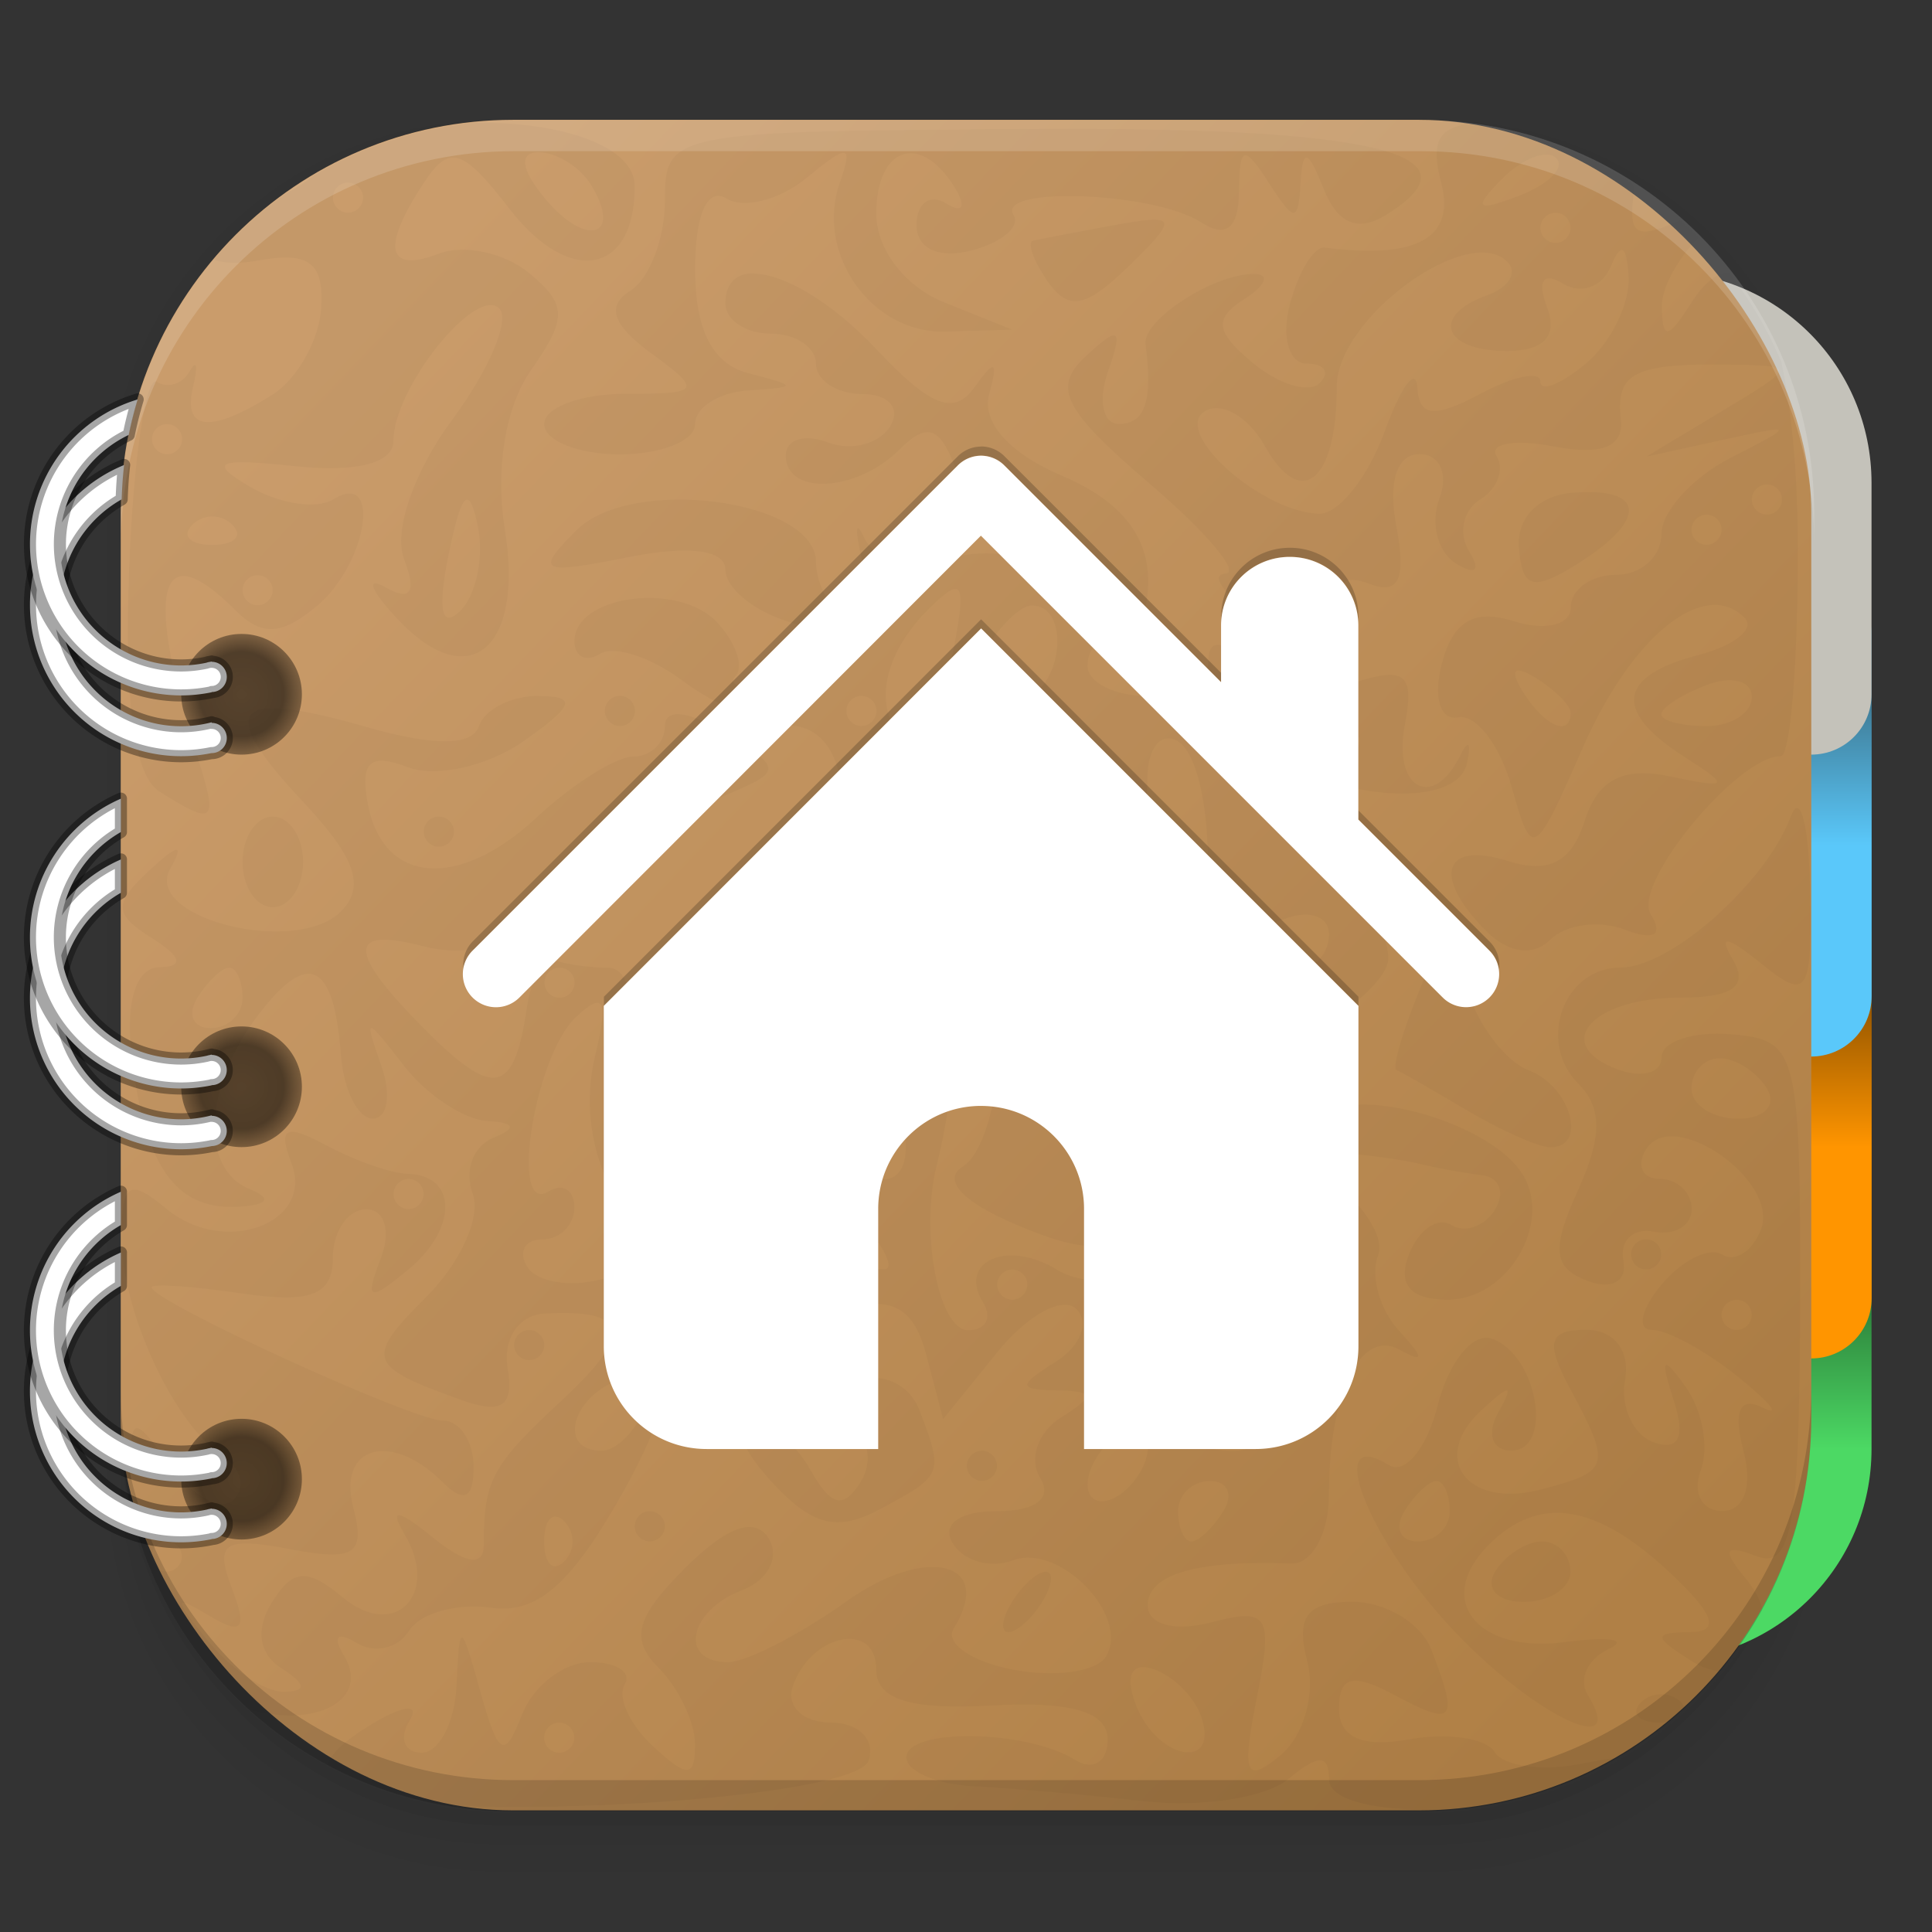 <svg width="64" height="64" version="1.1" viewBox="0 0 16.933 16.933" xmlns="http://www.w3.org/2000/svg" xmlns:xlink="http://www.w3.org/1999/xlink">
 <rect x="0" y="0" width="16.933" height="16.933" fill="#333333" stroke="none"/>
 <defs>
  <linearGradient id="linearGradient1103">
   <stop stop-opacity=".75" offset="0"/>
   <stop stop-opacity=".8" offset=".7"/>
   <stop stop-opacity=".5" offset="1"/>
  </linearGradient>
  <linearGradient id="linearGradient1033" x1="14.552" x2="14.552" y1="7.408" y2="6.085" gradientUnits="userSpaceOnUse">
   <stop stop-color="#5ac8fa" offset="0"/>
   <stop stop-color="#3e7790" offset="1"/>
  </linearGradient>
  <linearGradient id="linearGradient1041" x1="14.816" x2="14.816" y1="10.054" y2="8.731" gradientUnits="userSpaceOnUse">
   <stop stop-color="#ff9500" offset="0"/>
   <stop stop-color="#915400" offset="1"/>
  </linearGradient>
  <linearGradient id="linearGradient1049" x1="14.287" x2="14.287" y1="12.7" y2="11.377" gradientUnits="userSpaceOnUse">
   <stop stop-color="#4cd964" offset="0"/>
   <stop stop-color="#2c7e3a" offset="1"/>
  </linearGradient>
  <radialGradient id="radialGradient1105" cx="2.117" cy="6.085" r=".529" gradientUnits="userSpaceOnUse" xlink:href="#linearGradient1103"/>
  <radialGradient id="radialGradient1111" cx="2.117" cy="6.085" r=".529" gradientTransform="translate(0 3.439)" gradientUnits="userSpaceOnUse" xlink:href="#linearGradient1103"/>
  <radialGradient id="radialGradient1115" cx="2.117" cy="6.085" r=".529" gradientTransform="translate(0 6.879)" gradientUnits="userSpaceOnUse" xlink:href="#linearGradient1103"/>
  <linearGradient id="linearGradient927" x1="2.646" x2="14.189" y1="3.257" y2="14.287" gradientUnits="userSpaceOnUse">
   <stop stop-color="#ca9c6b" offset="0"/>
   <stop stop-color="#b08046" offset="1"/>
  </linearGradient>
 </defs>
 <g shape-rendering="auto">
  <path d="m4.369 0.529c-2.114 0-3.84 1.784-3.84 3.968v8.467c0 2.185 1.726 3.968 3.84 3.968h8.194c2.114 0 3.84-1.784 3.84-3.968v-8.467c0-2.185-1.726-3.968-3.84-3.968zm0.257 0.521h7.681c1.844 0 3.329 1.534 3.329 3.44v7.937c0 1.906-1.485 3.44-3.329 3.44h-7.681c-1.844 0-3.329-1.534-3.329-3.44v-7.937c0-1.906 1.485-3.44 3.329-3.44z" opacity=".01"/>
  <path d="m4.359 0.794c-1.967 0-3.564 1.653-3.564 3.688v8.5c0 2.035 1.597 3.688 3.564 3.688h8.216c1.967 0 3.564-1.653 3.564-3.688v-8.5c0-2.035-1.598-3.688-3.564-3.688zm0.272 0.256h7.672c1.842 0 3.325 1.534 3.325 3.44v7.937c0 1.906-1.483 3.44-3.325 3.44h-7.672c-1.842 0-3.325-1.534-3.325-3.44v-7.937c0-1.906 1.483-3.44 3.325-3.44z" image-rendering="auto" opacity=".01"/>
  <path d="m4.31 1.058c-1.866 0-3.375 1.538-3.375 3.439v8.467c0 1.901 1.57 3.439 3.436 3.439h8.2c1.866 0 3.427-1.538 3.427-3.439v-8.467c0-1.901-1.51-3.439-3.376-3.439h-0.097c1.794 0.087 3.214 1.582 3.214 3.432v7.937c0 1.906-1.506 3.44-3.377 3.44h-7.79c-1.871 0-3.377-1.534-3.377-3.44v-7.937c0-1.85 1.42-3.345 3.214-3.432z" opacity=".03"/>
  <path transform="scale(.265)" d="m4 46.969v2.031c0 6.648 5.896 12 12.544 12h30.961c6.648 0 12.495-5.352 12.495-12v-1.992c-0.021 7.185-5.81 12.963-13 12.963h-29.998c-7.203 0-13.002-5.799-13.002-13.002z" opacity=".03"/>
  <path d="m1.058 11.906v0.592c0 1.939 1.573 3.499 3.332 3.499h8.16c1.759 0 3.324-1.561 3.324-3.499v-0.581c-0.006 2.095-1.537 3.78-3.439 3.78h-7.937c-1.906 0-3.44-1.691-3.44-3.792z" opacity=".05"/>
 </g>
 <path d="m7.408 14.552c-1.026 0-1.852-0.826-1.852-1.852v-1.852c0-0.293 0.236-0.529 0.529-0.529h9.789c0.293 0 0.529 0.236 0.529 0.529v1.852c0 1.026-0.826 1.852-1.852 1.852z" fill="url(#linearGradient1049)"/>
 <rect x="5.556" y="7.673" width="10.848" height="4.233" rx=".529" ry=".529" fill="url(#linearGradient1041)"/>
 <rect x="5.556" y="5.027" width="10.848" height="4.233" rx=".529" ry=".529" fill="url(#linearGradient1033)"/>
 <path d="m7.408 2.381c-1.026 0-1.852 0.826-1.852 1.852v1.852c0 0.293 0.236 0.529 0.529 0.529h9.789c0.293 0 0.529-0.236 0.529-0.529v-1.852c0-1.026-0.826-1.852-1.852-1.852z" fill="#c4c2ba"/>
 <rect x="1.058" y="1.05" width="14.817" height="14.817" rx="3.44" ry="3.44" fill="url(#linearGradient927)"/>
 <path d="m4.186 1.077c-0.021 2.189e-4 -0.042 2e-3 -0.063 0.003-0.501 0.054-0.966 0.217-1.378 0.46-0.076 0.066-0.16 0.116-0.245 0.159-0.233 0.166-0.444 0.359-0.628 0.577 0.097 0.033 0.228 0.037 0.393 0.007 0.441-0.08 0.573 0.018 0.551 0.409-0.016 0.283-0.208 0.628-0.426 0.766-0.547 0.345-0.792 0.32-0.697-0.072 0.044-0.182 0.03-0.241-0.031-0.131s-0.191 0.152-0.287 0.092c-0.097-0.06-0.206 0.676-0.243 1.635-0.045 1.173 0.042 1.813 0.265 1.955 0.481 0.305 0.517 0.274 0.338-0.289-0.472-1.486-0.349-1.977 0.326-1.302 0.232 0.232 0.405 0.224 0.714-0.033 0.444-0.369 0.574-1.201 0.146-0.936-0.144 0.089-0.472 0.04-0.728-0.11-0.374-0.219-0.296-0.254 0.395-0.181 0.535 0.057 0.86-0.027 0.86-0.221 0-0.462 0.722-1.366 0.928-1.161 0.097 0.097-0.087 0.535-0.411 0.973-0.339 0.458-0.518 0.978-0.423 1.225 0.112 0.292 0.06 0.371-0.163 0.246-0.18-0.101-0.131 0.026 0.11 0.282 0.624 0.663 1.105 0.255 0.935-0.793-0.085-0.525 0.005-1.072 0.23-1.393 0.319-0.456 0.317-0.574-0.018-0.852-0.214-0.177-0.569-0.253-0.789-0.169-0.46 0.176-0.507-0.053-0.13-0.624 0.223-0.337 0.336-0.302 0.753 0.237 0.523 0.675 1.093 0.57 1.093-0.203 0-0.366-0.676-0.564-1.378-0.557zm8.674 0.011c-0.263 0.038-0.317 0.176-0.229 0.512 0.127 0.486-0.21 0.674-1.02 0.57-0.094-0.012-0.231 0.212-0.306 0.498-0.075 0.286-0.008 0.519 0.148 0.519 0.156 0 0.207 0.077 0.114 0.17-0.093 0.093-0.357 0.015-0.585-0.175-0.331-0.275-0.346-0.389-0.073-0.563 0.189-0.12 0.224-0.218 0.079-0.218-0.353 0-0.977 0.405-0.948 0.617 0.066 0.492-0.003 0.698-0.234 0.698-0.141 0-0.183-0.208-0.094-0.463 0.133-0.379 0.098-0.403-0.195-0.131-0.296 0.275-0.201 0.466 0.556 1.114 0.503 0.43 0.803 0.786 0.666 0.792-0.297 0.013 0.676 0.784 1.005 0.796 0.125 0.005 0.153-0.184 0.063-0.418-0.111-0.289-0.048-0.382 0.195-0.289 0.258 0.099 0.324-0.041 0.237-0.5-0.075-0.392 0.002-0.637 0.202-0.637 0.178 0 0.257 0.175 0.175 0.389-0.082 0.214-0.016 0.47 0.145 0.57 0.171 0.106 0.22 0.062 0.116-0.105-0.098-0.158-0.055-0.363 0.096-0.456 0.15-0.093 0.215-0.262 0.145-0.377-0.071-0.114 0.154-0.154 0.5-0.088 0.421 0.081 0.615 0.003 0.588-0.237-0.047-0.409 0.119-0.493 0.951-0.48 0.589 0.009 0.589 0.014-0.066 0.408l-0.661 0.398 0.661-0.145c0.654-0.143 0.655-0.141 0.066 0.162-0.327 0.169-0.595 0.466-0.595 0.662 0 0.196-0.179 0.357-0.397 0.357s-0.397 0.127-0.397 0.283c0 0.156-0.222 0.211-0.496 0.125-0.352-0.112-0.537-0.004-0.635 0.37-0.077 0.296-0.015 0.503 0.143 0.471 0.154-0.031 0.364 0.24 0.467 0.604 0.182 0.646 0.197 0.638 0.627-0.342 0.43-0.979 1.064-1.488 1.416-1.135 0.097 0.097-0.087 0.244-0.408 0.328-0.703 0.184-0.745 0.491-0.121 0.89 0.41 0.262 0.396 0.282-0.123 0.173-0.414-0.087-0.634 0.027-0.749 0.39-0.115 0.361-0.313 0.465-0.671 0.352-0.571-0.181-0.669 0.136-0.19 0.615 0.194 0.194 0.412 0.222 0.561 0.073 0.134-0.134 0.428-0.173 0.652-0.087 0.258 0.099 0.341 0.049 0.226-0.137-0.163-0.263 0.761-1.384 1.141-1.384 0.084 0 0.151-0.827 0.149-1.839-0.002-0.666-0.057-1.208-0.145-1.615-0.118-0.283-0.274-0.545-0.459-0.784-0.105 0.002-0.217 0.087-0.334 0.271-0.2 0.317-0.25 0.322-0.254 0.027-0.002-0.163 0.134-0.409 0.32-0.607-0.051-0.052-0.106-0.1-0.16-0.148-0.388 0.173-0.455 0.127-0.406-0.237 0.004-0.027-0.001-0.055-0.01-0.083-0.426-0.276-0.917-0.46-1.447-0.525zm-3.861 0.042c-3.12 0.022-3.171 0.032-3.171 0.627 0 0.333-0.137 0.69-0.305 0.793-0.211 0.13-0.155 0.298 0.183 0.545 0.453 0.331 0.438 0.357-0.224 0.357-0.392 0-0.712 0.119-0.712 0.265s0.298 0.265 0.661 0.265c0.364 0 0.661-0.119 0.661-0.265s0.208-0.278 0.463-0.295c0.441-0.029 0.441-0.037 0-0.152-0.311-0.081-0.463-0.381-0.463-0.911 0-0.481 0.108-0.723 0.276-0.619 0.152 0.094 0.469 0.011 0.704-0.183 0.363-0.3 0.407-0.293 0.289 0.043-0.219 0.622 0.278 1.325 0.923 1.306l0.586-0.017-0.595-0.239c-0.344-0.138-0.595-0.466-0.595-0.777 0-0.587 0.386-0.718 0.686-0.233 0.106 0.171 0.074 0.235-0.072 0.144-0.144-0.089-0.261-0.004-0.261 0.188 0 0.207 0.196 0.298 0.482 0.223 0.265-0.069 0.431-0.209 0.368-0.311-0.157-0.255 1.232-0.202 1.641 0.063 0.221 0.143 0.332 0.055 0.335-0.265 0.003-0.406 0.043-0.419 0.26-0.082 0.228 0.353 0.259 0.353 0.28 0 0.018-0.307 0.063-0.294 0.203 0.057 0.121 0.304 0.299 0.379 0.544 0.228 0.875-0.541-0.103-0.775-3.147-0.754zm-4.277 0.205c0.155-1e-7 0.36 0.127 0.456 0.282 0.285 0.461-0.04 0.559-0.403 0.121-0.209-0.251-0.229-0.404-0.053-0.404zm8.835 0.02c0.034 0.001 0.063 0.011 0.083 0.032 0.081 0.081-0.066 0.229-0.327 0.329-0.377 0.144-0.407 0.114-0.148-0.148 0.135-0.136 0.288-0.215 0.391-0.212zm-10.507 0.245c0.073 0 0.132 0.06 0.132 0.132s-0.06 0.132-0.132 0.132-0.132-0.06-0.132-0.132 0.06-0.132 0.132-0.132zm10.583 0.265c0.073 0 0.132 0.06 0.132 0.132s-0.06 0.132-0.132 0.132-0.132-0.06-0.132-0.132 0.06-0.132 0.132-0.132zm-3.567 0.063c-0.074 0.006-0.178 0.023-0.315 0.048-0.339 0.063-0.653 0.123-0.698 0.134-0.045 0.011-0.008 0.139 0.082 0.284 0.221 0.357 0.364 0.334 0.833-0.134 0.266-0.266 0.32-0.35 0.098-0.332zm4.136 0.266c0.038-0.018 0.063 0.061 0.072 0.234 0.011 0.237-0.158 0.578-0.376 0.76-0.218 0.181-0.397 0.251-0.397 0.156 0-0.096-0.238-0.047-0.529 0.109-0.401 0.214-0.534 0.201-0.55-0.057-0.011-0.187-0.141-0.013-0.287 0.388-0.146 0.4-0.404 0.724-0.574 0.719-0.506-0.014-1.293-0.718-1.002-0.898 0.145-0.09 0.382 0.046 0.526 0.303 0.319 0.57 0.631 0.313 0.631-0.519 0-0.606 1.169-1.452 1.502-1.087 0.083 0.091 0.003 0.219-0.179 0.284-0.502 0.179-0.395 0.49 0.168 0.49 0.327 0 0.448-0.132 0.352-0.383-0.089-0.233-0.034-0.314 0.14-0.207 0.158 0.098 0.347 0.028 0.421-0.155 0.032-0.08 0.06-0.125 0.083-0.135zm-7.592 0.202c-0.155-0.002-0.252 0.082-0.252 0.263 0 0.146 0.179 0.265 0.397 0.265s0.397 0.119 0.397 0.265 0.186 0.265 0.412 0.265 0.334 0.127 0.238 0.283c-0.096 0.155-0.341 0.219-0.545 0.141-0.204-0.078-0.37-0.027-0.37 0.114 0 0.354 0.622 0.322 0.996-0.052 0.235-0.235 0.349-0.204 0.479 0.132 0.093 0.243 0.321 0.441 0.505 0.441s0.484 0.179 0.666 0.397c0.208 0.25 0.225 0.397 0.048 0.397-0.155 0-0.361-0.128-0.458-0.286-0.097-0.157-0.452-0.217-0.788-0.133-0.364 0.091-0.672 0.02-0.762-0.177-0.084-0.182-0.081-0.047 0.006 0.298 0.106 0.423 0.062 0.569-0.135 0.448-0.161-0.1-0.292-0.338-0.292-0.529 0-0.549-1.616-0.764-2.1-0.28-0.366 0.366-0.32 0.39 0.45 0.236 0.534-0.107 0.856-0.066 0.856 0.109 0 0.154 0.238 0.355 0.529 0.448 0.693 0.22 0.676 0.538-0.03 0.591-0.307 0.023-0.493-0.024-0.413-0.104 0.08-0.08 0.008-0.294-0.161-0.475-0.334-0.358-1.248-0.236-1.248 0.167 0 0.137 0.101 0.187 0.225 0.11 0.124-0.077 0.452 0.031 0.728 0.24 0.276 0.209 0.696 0.384 0.932 0.389 0.647 0.013 0.582 1.331-0.066 1.331-0.273 0-0.496 0.185-0.496 0.412 0 0.227-0.119 0.339-0.265 0.249-0.151-0.093-0.265 0.135-0.265 0.529 0 0.394 0.114 0.622 0.265 0.529 0.146-0.09 0.265-0.328 0.265-0.529 0-0.509 0.488-0.759 0.871-0.446 0.216 0.177 0.429 0.141 0.66-0.11 0.197-0.214 0.225-0.371 0.066-0.371-0.151 0-0.275-0.121-0.275-0.27 0-0.159 0.299-0.2 0.728-0.101 0.712 0.165 0.716 0.159 0.198-0.281-0.442-0.376-0.453-0.426-0.066-0.304 0.255 0.08 0.463 0.03 0.463-0.111s-0.278-0.256-0.618-0.256c-0.705 0-0.841-0.696-0.252-1.286 0.311-0.311 0.343-0.253 0.215 0.394-0.142 0.716-0.133 0.725 0.16 0.164 0.171-0.327 0.412-0.595 0.535-0.595 0.361 0 0.257 0.791-0.106 0.814-0.265 0.017-0.265 0.048 0 0.155 0.182 0.073 0.34 0.332 0.351 0.575 0.015 0.319 0.061 0.341 0.164 0.08 0.121-0.304 0.179-0.304 0.372 0 0.177 0.28 0.229 0.253 0.233-0.118 0.002-0.263 0.123-0.405 0.268-0.315 0.307 0.19 0.36 1.622 0.066 1.786-0.25 0.14 0.333-0.014 0.86-0.227 0.218-0.088 0.397-0.029 0.397 0.132 0 0.161-0.115 0.293-0.255 0.293s-0.377 0.229-0.527 0.508c-0.259 0.485-0.236 0.49 0.519 0.113 0.435-0.217 0.788-0.535 0.783-0.706-0.012-0.431-0.653-1.237-0.984-1.237-0.15 0-0.346-0.188-0.434-0.419-0.256-0.667-0.172-0.809 0.195-0.327 0.417 0.548 1.808 0.749 1.912 0.276 0.041-0.186 0.014-0.215-0.06-0.066-0.24 0.484-0.592 0.286-0.484-0.272 0.085-0.44 0.004-0.511-0.425-0.375-0.291 0.092-0.702 0.024-0.914-0.151-0.271-0.225-0.384-0.232-0.384-0.022 0 0.163-0.238 0.297-0.529 0.297-0.291 0-0.529-0.119-0.529-0.265s0.089-0.235 0.198-0.198c0.086 0.029 0.177-0.004 0.23-0.072-0.01 0.003-0.02 0.006-0.032 0.006-0.073 0-0.132-0.06-0.132-0.132s0.06-0.132 0.132-0.132c0.043 0 0.079 0.022 0.103 0.054 0.125-0.54-0.11-0.932-0.721-1.191-0.461-0.195-0.708-0.471-0.641-0.715 0.082-0.297 0.05-0.312-0.127-0.063-0.179 0.253-0.387 0.173-0.86-0.331-0.396-0.421-0.815-0.66-1.073-0.663zm3.423 2.962c-0.011 0.048-0.021 0.095-0.037 0.145-0.008 0.023-0.021 0.042-0.035 0.06 0.057-0.014 0.101-0.064 0.101-0.126 0-0.03-0.012-0.056-0.029-0.079zm-8.569-1.641c0.073 0 0.132 0.06 0.132 0.132s-0.06 0.132-0.132 0.132-0.132-0.06-0.132-0.132 0.06-0.132 0.132-0.132zm14.022 0.529c0.073 0 0.132 0.06 0.132 0.132s-0.06 0.132-0.132 0.132-0.132-0.06-0.132-0.132 0.06-0.132 0.132-0.132zm-1.489 0.069c-0.06-0.004-0.13-0.003-0.21 0.003-0.299 0.023-0.495 0.22-0.475 0.481h5.29e-4c0.027 0.359 0.124 0.386 0.508 0.146 0.543-0.339 0.599-0.602 0.177-0.63zm-9.895 0.066c0.029 0.012 0.056 0.088 0.085 0.225 0.057 0.27-0.011 0.606-0.152 0.747-0.166 0.166-0.202-0.008-0.104-0.491 0.071-0.346 0.123-0.502 0.171-0.481zm10.855 0.13c0.073 0 0.132 0.06 0.132 0.132s-0.06 0.132-0.132 0.132-0.132-0.06-0.132-0.132c0-0.073 0.06-0.132 0.132-0.132zm-13.096 0.016c0.064 0 0.128 0.024 0.176 0.073 0.097 0.097 0.018 0.176-0.176 0.176-0.194 0-0.273-0.079-0.176-0.176 0.049-0.049 0.112-0.073 0.176-0.073zm0.397 0.514c0.073 0 0.132 0.06 0.132 0.132s-0.06 0.132-0.132 0.132c-0.073 0-0.132-0.06-0.132-0.132s0.06-0.132 0.132-0.132zm11.052 0.837c0.029-6.614e-4 0.08 0.02 0.151 0.064 0.168 0.104 0.305 0.241 0.305 0.305 0 0.221-0.234 0.116-0.422-0.189-0.073-0.118-0.083-0.18-0.034-0.181zm1.801 0.087c0.142-0.016 0.243 0.037 0.243 0.143 0 0.141-0.179 0.256-0.397 0.256s-0.397-0.047-0.397-0.104c0-0.057 0.179-0.173 0.397-0.256 0.055-0.021 0.107-0.034 0.154-0.039zm-10.391 0.134c-0.239 0-0.473 0.119-0.522 0.265-0.059 0.176-0.394 0.178-0.997 0.005-1.172-0.336-1.315-0.162-0.542 0.661 0.458 0.488 0.546 0.742 0.329 0.959-0.395 0.395-1.74 0.057-1.496-0.376 0.127-0.225 0.07-0.219-0.186 0.019-0.313 0.291-0.309 0.379 0.027 0.591 0.26 0.164 0.282 0.251 0.066 0.254-0.202 0.002-0.297 0.289-0.248 0.744 0.107 0.982 0.379 1.381 0.922 1.356 0.275-0.013 0.32-0.072 0.117-0.154-0.439-0.177-0.406-0.894 0.072-1.526 0.437-0.577 0.665-0.468 0.726 0.348 0.023 0.307 0.149 0.559 0.279 0.559 0.13 0 0.164-0.208 0.075-0.463-0.154-0.441-0.144-0.441 0.199 0 0.198 0.255 0.526 0.472 0.728 0.484 0.248 0.014 0.265 0.063 0.052 0.149-0.174 0.071-0.254 0.29-0.178 0.488 0.076 0.198-0.105 0.603-0.402 0.9-0.549 0.549-0.527 0.612 0.311 0.911 0.349 0.125 0.453 0.05 0.397-0.284-0.043-0.253 0.098-0.463 0.32-0.476 0.744-0.043 0.79 0.172 0.163 0.753-0.623 0.577-0.692 0.705-0.692 1.274 0 0.194-0.156 0.17-0.448-0.066-0.304-0.247-0.384-0.257-0.249-0.032 0.317 0.528-0.079 0.94-0.538 0.559-0.315-0.261-0.439-0.252-0.624 0.047-0.144 0.233-0.112 0.448 0.086 0.574 0.218 0.139 0.224 0.203 0.019 0.206-0.164 0.002-0.462-0.198-0.661-0.444-0.31-0.382-0.308-0.414 0.012-0.221 0.287 0.173 0.333 0.115 0.194-0.245-0.151-0.395-0.068-0.451 0.507-0.341 0.572 0.109 0.666 0.048 0.558-0.365-0.141-0.538 0.332-0.673 0.782-0.223 0.188 0.188 0.273 0.147 0.273-0.132 0-0.223-0.121-0.406-0.269-0.406-0.266 0-2.553-1.047-2.553-1.168 0-0.035 0.357-0.01 0.794 0.054 0.602 0.088 0.794 0.013 0.794-0.311 0-0.235 0.132-0.427 0.293-0.427 0.163 0 0.219 0.193 0.126 0.434-0.141 0.367-0.103 0.381 0.245 0.092 0.433-0.36 0.428-0.827-0.009-0.837-0.142-0.003-0.464-0.116-0.715-0.251-0.355-0.19-0.423-0.155-0.303 0.156 0.204 0.531-0.589 0.822-1.095 0.402-0.328-0.272-0.393-0.23-0.393 0.253 0 0.648 0.461 1.639 0.892 1.919 0.156 0.101 0.196 0.271 0.09 0.378-0.106 0.106-0.351-0.022-0.544-0.285-0.336-0.46-0.351-0.459-0.373 0.019-0.005 0.103-2.41e-5 0.209 0.011 0.317 0.156 0.7 0.525 1.317 1.036 1.783 0.596 0.176 1.073-0.086 0.835-0.471-0.102-0.165-0.055-0.211 0.11-0.11 0.158 0.098 0.366 0.051 0.461-0.104 0.096-0.155 0.42-0.246 0.72-0.203 0.405 0.058 0.706-0.207 1.165-1.028 0.68-1.216 0.586-2.057-0.207-1.849-0.271 0.071-0.559 0.021-0.641-0.111-0.081-0.132-0.022-0.24 0.132-0.24 0.154 0 0.281-0.126 0.281-0.28 0-0.154-0.102-0.217-0.227-0.14-0.346 0.214-0.123-1.191 0.243-1.531 0.246-0.229 0.285-0.15 0.166 0.341-0.187 0.77 0.214 1.611 0.769 1.611 0.237 0 0.326 0.126 0.214 0.305-0.113 0.182-0.073 0.234 0.098 0.128 0.158-0.098 0.355-0.068 0.438 0.066 0.083 0.134 0.396 0.18 0.695 0.102 0.399-0.104 0.584 0.007 0.69 0.415l0.146 0.558 0.477-0.589c0.262-0.324 0.573-0.493 0.691-0.376 0.117 0.117 0.038 0.324-0.176 0.459-0.341 0.215-0.34 0.247 0.008 0.254 0.328 0.007 0.334 0.048 0.032 0.239-0.201 0.127-0.283 0.363-0.183 0.525 0.112 0.18-0.034 0.295-0.378 0.295-0.33 0-0.489 0.116-0.386 0.283 0.096 0.155 0.333 0.222 0.526 0.148 0.409-0.157 1.034 0.492 0.815 0.845-0.082 0.132-0.448 0.183-0.813 0.113-0.366-0.07-0.6-0.232-0.52-0.361 0.362-0.585-0.237-0.738-0.938-0.239-0.412 0.294-0.88 0.534-1.04 0.534-0.436 0-0.348-0.45 0.124-0.631 0.227-0.087 0.332-0.29 0.233-0.452-0.12-0.195-0.367-0.108-0.734 0.259-0.433 0.433-0.483 0.622-0.232 0.873 0.176 0.176 0.32 0.48 0.32 0.675 0 0.29-0.068 0.292-0.369 0.013-0.203-0.188-0.315-0.43-0.249-0.539 0.066-0.109-0.069-0.198-0.301-0.198-0.231 0-0.501 0.208-0.599 0.463-0.151 0.392-0.206 0.361-0.362-0.198-0.175-0.628-0.185-0.631-0.21-0.066-0.015 0.327-0.152 0.595-0.306 0.595-0.154 0-0.201-0.128-0.105-0.284 0.097-0.156-0.07-0.131-0.371 0.057-0.215 0.134-0.327 0.244-0.348 0.34 0.308 0.165 0.644 0.282 0.999 0.347 1.342 0.073 3.649-0.113 3.743-0.393 0.06-0.182-0.089-0.331-0.331-0.331s-0.393-0.141-0.336-0.314c0.155-0.464 0.733-0.584 0.733-0.152 0 0.264 0.294 0.356 1.014 0.316 0.7-0.038 1.014 0.055 1.014 0.3 0 0.196-0.129 0.275-0.287 0.176-0.424-0.265-1.477-0.28-1.477-0.021 0 0.123 0.268 0.237 0.595 0.253s1 0.076 1.494 0.132c0.494 0.056 1.06-0.031 1.257-0.194 0.265-0.22 0.358-0.22 0.358 0 0 0.235 0.655 0.314 1.315 0.241 0.438-0.067 0.847-0.215 1.213-0.43-0.069 0.008-0.179 0.028-0.345 0.059-0.327 0.062-0.657 0.013-0.732-0.109s-0.413-0.171-0.75-0.11c-0.408 0.074-0.613-0.016-0.613-0.269 0-0.286 0.12-0.316 0.485-0.12 0.527 0.282 0.567 0.234 0.324-0.398-0.088-0.23-0.4-0.419-0.692-0.419-0.398 0-0.498 0.13-0.396 0.519 0.075 0.286-0.03 0.657-0.234 0.826-0.307 0.255-0.342 0.17-0.208-0.502 0.145-0.726 0.104-0.794-0.397-0.663-0.322 0.084-0.559 0.021-0.559-0.149 0-0.272 0.429-0.397 1.257-0.366 0.182 0.007 0.331-0.262 0.331-0.598 0-0.899 0.278-1.468 0.623-1.275 0.216 0.121 0.213 0.073-0.007-0.166-0.171-0.185-0.254-0.482-0.185-0.661 0.069-0.179-0.179-0.524-0.55-0.767-0.587-0.385-0.675-0.39-0.675-0.039 0 0.222 0.108 0.403 0.24 0.403 0.132 0 0.19 0.268 0.13 0.595-0.061 0.327-0.04 0.446 0.047 0.263 0.087-0.183 0.263-0.268 0.39-0.189 0.384 0.237-0.325 1.447-0.849 1.447-0.509 0-0.659-0.392-0.247-0.646 0.132-0.081 0.179-0.383 0.103-0.67-0.104-0.397-0.244-0.465-0.585-0.283-0.255 0.136-0.608 0.141-0.818 0.011-0.432-0.267-0.87-0.075-0.649 0.284 0.084 0.135 0.026 0.246-0.128 0.246-0.263 0-0.426-0.864-0.275-1.455 0.147-0.576 0.231-1.558 0.096-1.111-0.121 0.398-0.218 0.422-0.585 0.145-0.372-0.28-0.389-0.274-0.11 0.039 0.365 0.409 0.445 1.059 0.131 1.059-0.11 0-0.364-0.369-0.563-0.821-0.249-0.562-0.427-0.716-0.567-0.49-0.2 0.323-0.072 0.559 0.868 1.594 0.255 0.281 0.374 0.508 0.265 0.506-0.716-0.013-1.367-0.398-1.623-0.96-0.164-0.36-0.4-0.591-0.523-0.515-0.124 0.077-0.169-0.155-0.1-0.515 0.073-0.379 9.52e-4 -0.653-0.171-0.653-0.162 0-0.373-0.03-0.468-0.066-0.095-0.036-0.206 0.153-0.245 0.421-0.111 0.754-0.286 0.793-0.883 0.196-0.692-0.692-0.699-0.916-0.022-0.739 0.291 0.076 0.595 0.031 0.677-0.101 0.081-0.132 0.38-0.24 0.662-0.24 0.282 0 0.514-0.126 0.514-0.28s-0.149-0.195-0.331-0.09c-0.192 0.111-0.239 0.089-0.111-0.051 0.121-0.132 0.3-0.251 0.397-0.264 0.097-0.013 0.443-0.134 0.768-0.269 0.583-0.242 0.584-0.251 0.066-0.574-0.313-0.195-0.526-0.22-0.526-0.061 0 0.147-0.124 0.267-0.276 0.267-0.152 0-0.535 0.242-0.852 0.537-0.681 0.635-1.341 0.582-1.475-0.116-0.072-0.375 0.014-0.456 0.349-0.328 0.245 0.094 0.7-0.008 1.012-0.226 0.448-0.314 0.476-0.397 0.133-0.397zm0.713 0c-0.073 0-0.132 0.06-0.132 0.132s0.06 0.132 0.132 0.132c0.073 0 0.132-0.06 0.132-0.132s-0.06-0.132-0.132-0.132zm2.117 0c0.073 0 0.132 0.06 0.132 0.132s-0.06 0.132-0.132 0.132-0.132-0.06-0.132-0.132 0.06-0.132 0.132-0.132zm4.233 0.265c0.073 0 0.132 0.06 0.132 0.132s-0.06 0.132-0.132 0.132-0.132-0.06-0.132-0.132c0-0.073 0.06-0.132 0.132-0.132zm3.971 0.72c-0.019-0.005-0.039 0.019-0.059 0.073-0.216 0.58-1.053 1.323-1.491 1.323-0.5 0-0.737 0.652-0.37 1.019 0.21 0.21 0.208 0.468-0.005 0.936-0.234 0.514-0.217 0.676 0.084 0.791 0.212 0.081 0.35 0.004 0.315-0.176-0.035-0.177 0.086-0.291 0.268-0.255s0.331-0.053 0.331-0.198-0.126-0.265-0.28-0.265-0.208-0.117-0.12-0.259c0.234-0.378 1.171 0.275 1.007 0.702-0.073 0.192-0.226 0.291-0.34 0.221-0.114-0.07-0.354 0.049-0.534 0.266-0.18 0.217-0.216 0.394-0.081 0.394 0.136 0 0.477 0.187 0.76 0.416 0.282 0.229 0.376 0.348 0.208 0.264-0.199-0.099-0.258 0.032-0.167 0.377 0.083 0.317 8e-3 0.53-0.186 0.53-0.178 0-0.262-0.16-0.188-0.355s0.017-0.523-0.129-0.728c-0.206-0.29-0.231-0.265-0.108 0.113 0.104 0.32 0.045 0.445-0.173 0.369-0.182-0.064-0.296-0.311-0.253-0.551 0.045-0.253-0.097-0.436-0.34-0.436-0.331 0-0.361 0.106-0.144 0.512 0.368 0.687 0.356 0.728-0.255 0.888-0.646 0.169-0.977-0.273-0.52-0.695 0.255-0.236 0.289-0.23 0.146 0.023-0.103 0.182-0.052 0.331 0.113 0.331 0.379 0 0.231-0.848-0.171-0.982-0.165-0.055-0.376 0.208-0.471 0.584-0.094 0.376-0.287 0.612-0.428 0.525-0.563-0.348-0.21 0.6 0.522 1.401h5.29e-4c0.7 0.767 1.591 1.213 1.219 0.61-0.082-0.133 1.32e-4 -0.312 0.183-0.398 0.183-0.086 0.011-0.114-0.382-0.062-0.776 0.102-1.147-0.373-0.667-0.853 0.437-0.437 0.935-0.363 1.575 0.233 0.403 0.375 0.458 0.53 0.188 0.533-0.325 0.004-0.323 0.04 0.009 0.25 0.091 0.057 0.177 0.086 0.256 0.092 0.14-0.168 0.264-0.349 0.371-0.542-0.025-0.087-0.07-0.177-0.143-0.265-0.217-0.261-0.195-0.31 0.09-0.201 0.309 0.119 0.378-0.278 0.382-2.189 0.004-2.247-0.019-2.336-0.605-2.385-0.335-0.028-0.609 0.064-0.609 0.203 0 0.139-0.178 0.185-0.395 0.101-0.574-0.22-0.212-0.625 0.559-0.625 0.459 0 0.6-0.101 0.462-0.331-0.135-0.225-0.055-0.214 0.249 0.033 0.406 0.33 0.446 0.269 0.427-0.661-0.009-0.423-0.053-0.687-0.11-0.701zm-13.363 0.073c-0.146 0-0.265 0.179-0.265 0.397s0.119 0.397 0.265 0.397 0.265-0.179 0.265-0.397-0.119-0.397-0.265-0.397zm1.455 0c-0.073 0-0.132 0.06-0.132 0.132s0.06 0.132 0.132 0.132 0.132-0.06 0.132-0.132c0-0.073-0.06-0.132-0.132-0.132zm5.644 0.265c-0.264 0-0.291 0.371-0.044 0.618 0.245 0.245 0.265 0.229 0.265-0.221 0-0.218-0.099-0.397-0.221-0.397zm0.681 0.048c-0.063-0.01-0.108 0.072-0.108 0.217 0 0.194 0.08 0.273 0.177 0.176 0.097-0.097 0.097-0.255 0-0.352-0.024-0.024-0.048-0.038-0.069-0.041zm2.511 0.614-0.257 0.634c-0.141 0.349-0.225 0.646-0.185 0.661 0.04 0.015 0.31 0.17 0.601 0.343 0.291 0.173 0.618 0.322 0.728 0.331 0.352 0.028 0.211-0.526-0.172-0.673-0.204-0.078-0.448-0.401-0.543-0.719zm-10.673 0.397c0.064 0 0.117 0.119 0.117 0.265s-0.126 0.265-0.28 0.265-0.207-0.119-0.117-0.265c0.09-0.146 0.216-0.265 0.28-0.265zm2.895 0c0.073 0 0.132 0.06 0.132 0.132s-0.06 0.132-0.132 0.132-0.132-0.06-0.132-0.132 0.06-0.132 0.132-0.132zm4.072 0c-0.129 0-0.235 0.35-0.235 0.778s-0.136 0.861-0.301 0.964c-0.186 0.115-0.008 0.31 0.463 0.509 0.633 0.268 0.843 0.255 1.226-0.078 0.351-0.304 0.39-0.487 0.166-0.758-0.163-0.196-0.192-0.361-0.065-0.365 0.298-0.011-0.942-1.05-1.254-1.05zm1.484 0.265c-0.073 0-0.132 0.06-0.132 0.132s0.06 0.132 0.132 0.132c0.073 0 0.132-0.06 0.132-0.132s-0.06-0.132-0.132-0.132zm-0.934 0.323c0.199-0.009 0.303 0.243 0.515 1.125 0.034 0.142-0.066 0.301-0.222 0.353-0.166 0.055-0.216-0.085-0.12-0.335 0.108-0.282 0.04-0.403-0.198-0.353-0.433 0.092-0.495-0.629-0.066-0.772 0.033-0.011 0.064-0.018 0.092-0.019zm5.548 0.206c0.137 0 0.322 0.119 0.412 0.265s-0.022 0.265-0.249 0.265-0.412-0.119-0.412-0.265 0.112-0.265 0.249-0.265zm-3.154 0.407c-0.16 0.003-0.291 0.038-0.365 0.113-0.189 0.189-0.135 0.285 0.175 0.307 0.247 0.018 0.569 0.063 0.714 0.099s0.391 0.081 0.545 0.099c0.154 0.018 0.205 0.154 0.114 0.302-0.091 0.148-0.264 0.208-0.384 0.134-0.12-0.074-0.287 0.043-0.371 0.26-0.101 0.263 0.013 0.395 0.341 0.395 0.523 0 0.922-0.669 0.656-1.099-0.213-0.345-0.946-0.621-1.425-0.611zm-5.399 0.213c-0.095-0.016-0.162 0.043-0.162 0.158 0 0.154 0.119 0.28 0.265 0.28s0.265-0.053 0.265-0.117-0.119-0.19-0.265-0.28c-0.036-0.022-0.071-0.036-0.103-0.041zm-0.848 0.221c0.021 0.003 0.044 0.017 0.069 0.041 0.097 0.097 0.097 0.255 0 0.352-0.097 0.097-0.176 0.018-0.176-0.176 0-0.146 0.044-0.227 0.107-0.217zm-2.092 0.217c0.073 0 0.132 0.06 0.132 0.132s-0.06 0.132-0.132 0.132-0.132-0.06-0.132-0.132 0.06-0.132 0.132-0.132zm10.847 0.529c-0.073 0-0.132 0.06-0.132 0.132 0 0.073 0.06 0.132 0.132 0.132s0.132-0.06 0.132-0.132-0.06-0.132-0.132-0.132zm-5.556 0.265c0.073 0 0.132 0.06 0.132 0.132s-0.06 0.132-0.132 0.132c-0.073 0-0.132-0.06-0.132-0.132s0.06-0.132 0.132-0.132zm6.349 0.265c0.073 0 0.132 0.06 0.132 0.132 0 0.073-0.06 0.132-0.132 0.132-0.073 0-0.132-0.06-0.132-0.132s0.06-0.132 0.132-0.132zm-5.233 0.125c0.037-0.002 0.072 0.006 0.105 0.027 0.133 0.082 0.173 0.26 0.089 0.395-0.249 0.403-0.647 0.28-0.482-0.149 0.063-0.163 0.178-0.267 0.287-0.273zm-5.35 0.14c-0.073 0-0.132 0.06-0.132 0.132s0.06 0.132 0.132 0.132 0.132-0.06 0.132-0.132-0.06-0.132-0.132-0.132zm0.939 0.398c0.126-0.007 0.151 0.085 0.078 0.277-0.081 0.211-0.253 0.383-0.383 0.383-0.38 0-0.271-0.459 0.147-0.62 0.064-0.025 0.117-0.038 0.159-0.041zm2.095 0.023c-0.055-0.002-0.113 0.007-0.168 0.029-0.295 0.113-0.315 0.204-0.076 0.351 0.177 0.109 0.23 0.345 0.118 0.526-0.153 0.247-0.262 0.222-0.444-0.103-0.133-0.237-0.372-0.43-0.533-0.43s-0.08 0.234 0.179 0.52c0.363 0.401 0.585 0.46 0.967 0.255 0.553-0.296 0.557-0.307 0.342-0.87-0.065-0.169-0.217-0.273-0.383-0.279zm2.227 0.462c0.095-0.018 0.162 0.035 0.162 0.144 0 0.146-0.119 0.338-0.265 0.428s-0.264 0.044-0.264-0.101 0.119-0.338 0.264-0.428c0.036-0.022 0.071-0.037 0.103-0.043zm-1.293 0.175c-0.073 0-0.132 0.06-0.132 0.132 0 0.073 0.06 0.132 0.132 0.132 0.073 0 0.132-0.06 0.132-0.132s-0.06-0.132-0.132-0.132zm2 0.265c0.154 0 0.206 0.119 0.116 0.265s-0.216 0.265-0.28 0.265-0.117-0.119-0.117-0.265 0.127-0.265 0.281-0.265zm1.984 0c0.064 0 0.116 0.119 0.116 0.265s-0.126 0.265-0.28 0.265-0.207-0.119-0.117-0.265 0.216-0.265 0.281-0.265zm-6.895 0.265c-0.073 0-0.132 0.06-0.132 0.132 0 0.073 0.06 0.132 0.132 0.132s0.132-0.06 0.132-0.132-0.06-0.132-0.132-0.132zm-0.818 0.048c0.021 0.003 0.044 0.016 0.068 0.04 0.097 0.097 0.097 0.256 0 0.353-0.097 0.097-0.176 0.018-0.176-0.176 0-0.146 0.045-0.227 0.108-0.217zm-3.415 0.217c0.073 0 0.132 0.06 0.132 0.132s-0.06 0.132-0.132 0.132-0.132-0.06-0.132-0.132 0.06-0.132 0.132-0.132zm12.054 0c-0.137 0-0.323 0.119-0.413 0.265-0.09 0.146 0.022 0.265 0.249 0.265s0.412-0.119 0.412-0.265c0-0.146-0.112-0.265-0.249-0.265zm-4.35 0.265c-0.073 0-0.206 0.119-0.296 0.265-0.09 0.146-0.104 0.265-0.032 0.265 0.073 0 0.206-0.119 0.296-0.265 0.09-0.146 0.104-0.265 0.031-0.265zm0.878 0.839c0.02 0.002 0.042 0.007 0.066 0.015 0.173 0.058 0.361 0.246 0.419 0.419 0.159 0.476-0.388 0.376-0.573-0.105-0.087-0.225-0.052-0.346 0.087-0.33zm4.514 0.235c-0.064 0-0.128 0.024-0.176 0.072-0.097 0.097-0.018 0.177 0.176 0.177 0.029 0 0.049-5e-3 0.073-0.008 0.046-0.038 0.089-0.08 0.132-0.12-0.006-0.016-0.011-0.031-0.028-0.049-0.049-0.049-0.113-0.072-0.177-0.072zm-9.657 0.249c0.073 0 0.132 0.06 0.132 0.132 0 0.073-0.06 0.132-0.132 0.132s-0.132-0.06-0.132-0.132 0.06-0.132 0.132-0.132z" opacity=".03" stroke-width=".265"/>
 <path transform="scale(.265)" d="m17.002 3.969c-7.203 0-13.002 5.799-13.002 13.002v1.031c0-7.203 5.799-13.002 13.002-13.002h29.998c7.203 0 13.002 5.799 13.002 13.002v-1.031c0-7.203-5.799-13.002-13.002-13.002h-29.998z" fill="#fff" opacity=".15"/>
 <path d="m4.498 15.875c-1.906 0-3.44-1.534-3.44-3.44v-0.273c0 1.906 1.534 3.44 3.44 3.44h7.937c1.906 0 3.44-1.534 3.44-3.44v0.273c0 1.906-1.534 3.44-3.44 3.44z" opacity=".15"/>
 <circle cx="2.117" cy="6.085" r=".529" fill="url(#radialGradient1105)" opacity=".75"/>
 <path transform="scale(.265)" d="m4.106 15.379a5 5 0 0 0-3.115 4.631 5 5 0 0 0 5 5 5 5 0 0 0 1.002-0.102 0.5 0.5 0 0 0 0.008 0 0.5 0.5 0 0 0 0.5-0.5 0.5 0.5 0 0 0-0.5-0.5v-0.02a4.01 4.01 0 0 1-1.01 0.131 4.01 4.01 0 0 1-4.01-4.01 4.01 4.01 0 0 1 2.043-3.494c0.013-0.383 0.037-0.763 0.082-1.137z" fill="#fff" stroke="#000" stroke-linecap="round" stroke-linejoin="round" stroke-opacity=".35" stroke-width=".4"/>
 <path transform="scale(.265)" d="m4.553 13.211a5 5 0 0 0-3.562 4.789 5 5 0 0 0 5 5 5 5 0 0 0 1.01-0.104v-0.008a0.5 0.5 0 0 0 0.5-0.5 0.5 0.5 0 0 0-0.5-0.5v-0.01a4.01 4.01 0 0 1-0.053 0.012 0.5 0.5 0 0 0-0.123 0.029 4.01 4.01 0 0 1-0.834 0.09 4.01 4.01 0 0 1-4.01-4.01 4.01 4.01 0 0 1 2.277-3.615c0.08-0.399 0.18-0.789 0.295-1.174z" fill="#fff" stroke="#000" stroke-linecap="round" stroke-linejoin="round" stroke-opacity=".35" stroke-width=".4"/>
 <circle cx="2.117" cy="9.525" r=".529" fill="url(#radialGradient1111)" opacity=".75"/>
 <path transform="scale(.265)" d="m4 28.424a5 5 0 0 0-3.01 4.586 5 5 0 0 0 5 5 5 5 0 0 0 1.01-0.104v-0.002a0.5 0.5 0 0 0 0.5-0.5 0.5 0.5 0 0 0-0.5-0.5v-0.016a4.01 4.01 0 0 1-1.01 0.131 4.01 4.01 0 0 1-4.01-4.01 4.01 4.01 0 0 1 2.019-3.482v-1.103z" fill="#fff" stroke="#000" stroke-linecap="round" stroke-linejoin="round" stroke-opacity=".35" stroke-width=".4"/>
 <path transform="scale(.265)" d="m4 26.414a5 5 0 0 0-3.01 4.586 5 5 0 0 0 5 5 5 5 0 0 0 1.01-0.104v-0.006a0.5 0.5 0 0 0 0.5-0.5 0.5 0.5 0 0 0-0.5-0.5v-0.012a4.01 4.01 0 0 1-0.072 0.018 4.01 4.01 0 0 1-0.012 0.002 0.5 0.5 0 0 0-0.064 0.016 4.01 4.01 0 0 1-0.016 0.004 4.01 4.01 0 0 1-0.846 0.092 4.01 4.01 0 0 1-4.01-4.01 4.01 4.01 0 0 1 2.019-3.482v-1.103z" fill="#fff" stroke="#000" stroke-linecap="round" stroke-linejoin="round" stroke-opacity=".35" stroke-width=".4"/>
 <circle cx="2.117" cy="12.964" r=".529" fill="url(#radialGradient1115)" opacity=".75"/>
 <path transform="scale(.265)" d="m4 41.424a5 5 0 0 0-3.01 4.586 5 5 0 0 0 5 5 5 5 0 0 0 1.01-0.104v-0.006a0.5 0.5 0 0 0 0.5-0.5 0.5 0.5 0 0 0-0.5-0.5v-0.012a4.01 4.01 0 0 1-0.062 0.016 0.5 0.5 0 0 0-0.086 0.02 4.01 4.01 0 0 1-0.016 0.004 4.01 4.01 0 0 1-0.846 0.092 4.01 4.01 0 0 1-4.01-4.01 4.01 4.01 0 0 1 2.019-3.482v-1.103z" fill="#fff" stroke="#000" stroke-linecap="round" stroke-linejoin="round" stroke-opacity=".35" stroke-width=".4"/>
 <path transform="scale(.265)" d="m4 39.414a5 5 0 0 0-3.01 4.586 5 5 0 0 0 5 5 5 5 0 0 0 1.01-0.104v-0.006a0.5 0.5 0 0 0 0.5-0.5 0.5 0.5 0 0 0-0.5-0.5v-0.012a4.01 4.01 0 0 1-0.062 0.016 0.5 0.5 0 0 0-0.098 0.023 0.5 0.5 0 0 0-0.004 0 4.01 4.01 0 0 1-0.846 0.092 4.01 4.01 0 0 1-4.01-4.01 4.01 4.01 0 0 1 2.019-3.482v-1.103z" fill="#fff" stroke="#000" stroke-linecap="round" stroke-linejoin="round" stroke-opacity=".35" stroke-width=".4"/>
 <path d="m8.598 3.914a0.29 0.29 0 0 0-0.204 0.086l-4.252 4.252a0.29 0.29 0 0 0-0.079 0.244 0.29 0.29 0 0 1 0.079-0.165l4.252-4.252a0.29 0.29 0 0 1 0.204-0.086 0.29 0.29 0 0 1 0.206 0.086l1.899 1.899v-0.08l-1.899-1.899a0.29 0.29 0 0 0-0.206-0.086zm2.707 0.887c-0.333 0-0.602 0.269-0.602 0.602v0.079c0-0.333 0.268-0.602 0.602-0.602 0.333 0 0.601 0.268 0.601 0.602v-0.079c0-0.333-0.268-0.602-0.601-0.602zm-2.706 0.627-3.306 3.308v0.08l3.306-3.308 3.307 3.308v-0.08zm3.307 1.675v0.079l1.15 1.15a0.29 0.29 0 0 1 0.082 0.165 0.29 0.29 0 0 0-0.082-0.244z" opacity=".2" stroke-width=".869"/>
 <path d="m8.598 3.994a0.29 0.29 0 0 0-0.204 0.086l-4.253 4.253a0.29 0.29 0 0 0 0 0.409 0.29 0.29 0 0 0 0.412 0l4.044-4.047 4.047 4.047a0.29 0.29 0 0 0 0.411 0 0.29 0.29 0 0 0 0-0.409l-1.15-1.15v-1.7c0-0.333-0.268-0.602-0.601-0.602-0.333 0-0.602 0.268-0.602 0.602v0.496l-1.899-1.899a0.29 0.29 0 0 0-0.206-0.086zm0.001 1.514-3.307 3.308v2.982c0 0.5 0.402 0.902 0.902 0.902h1.503v-2.105c0-0.49 0.391-0.89 0.878-0.902 0.008-1.955e-4 0.016 0 0.024 0 0.498 0 0.902 0.404 0.902 0.902v2.105h1.503c0.5 0 0.902-0.402 0.902-0.902v-2.982z" fill="#fff" stroke-width=".869"/>
</svg>
